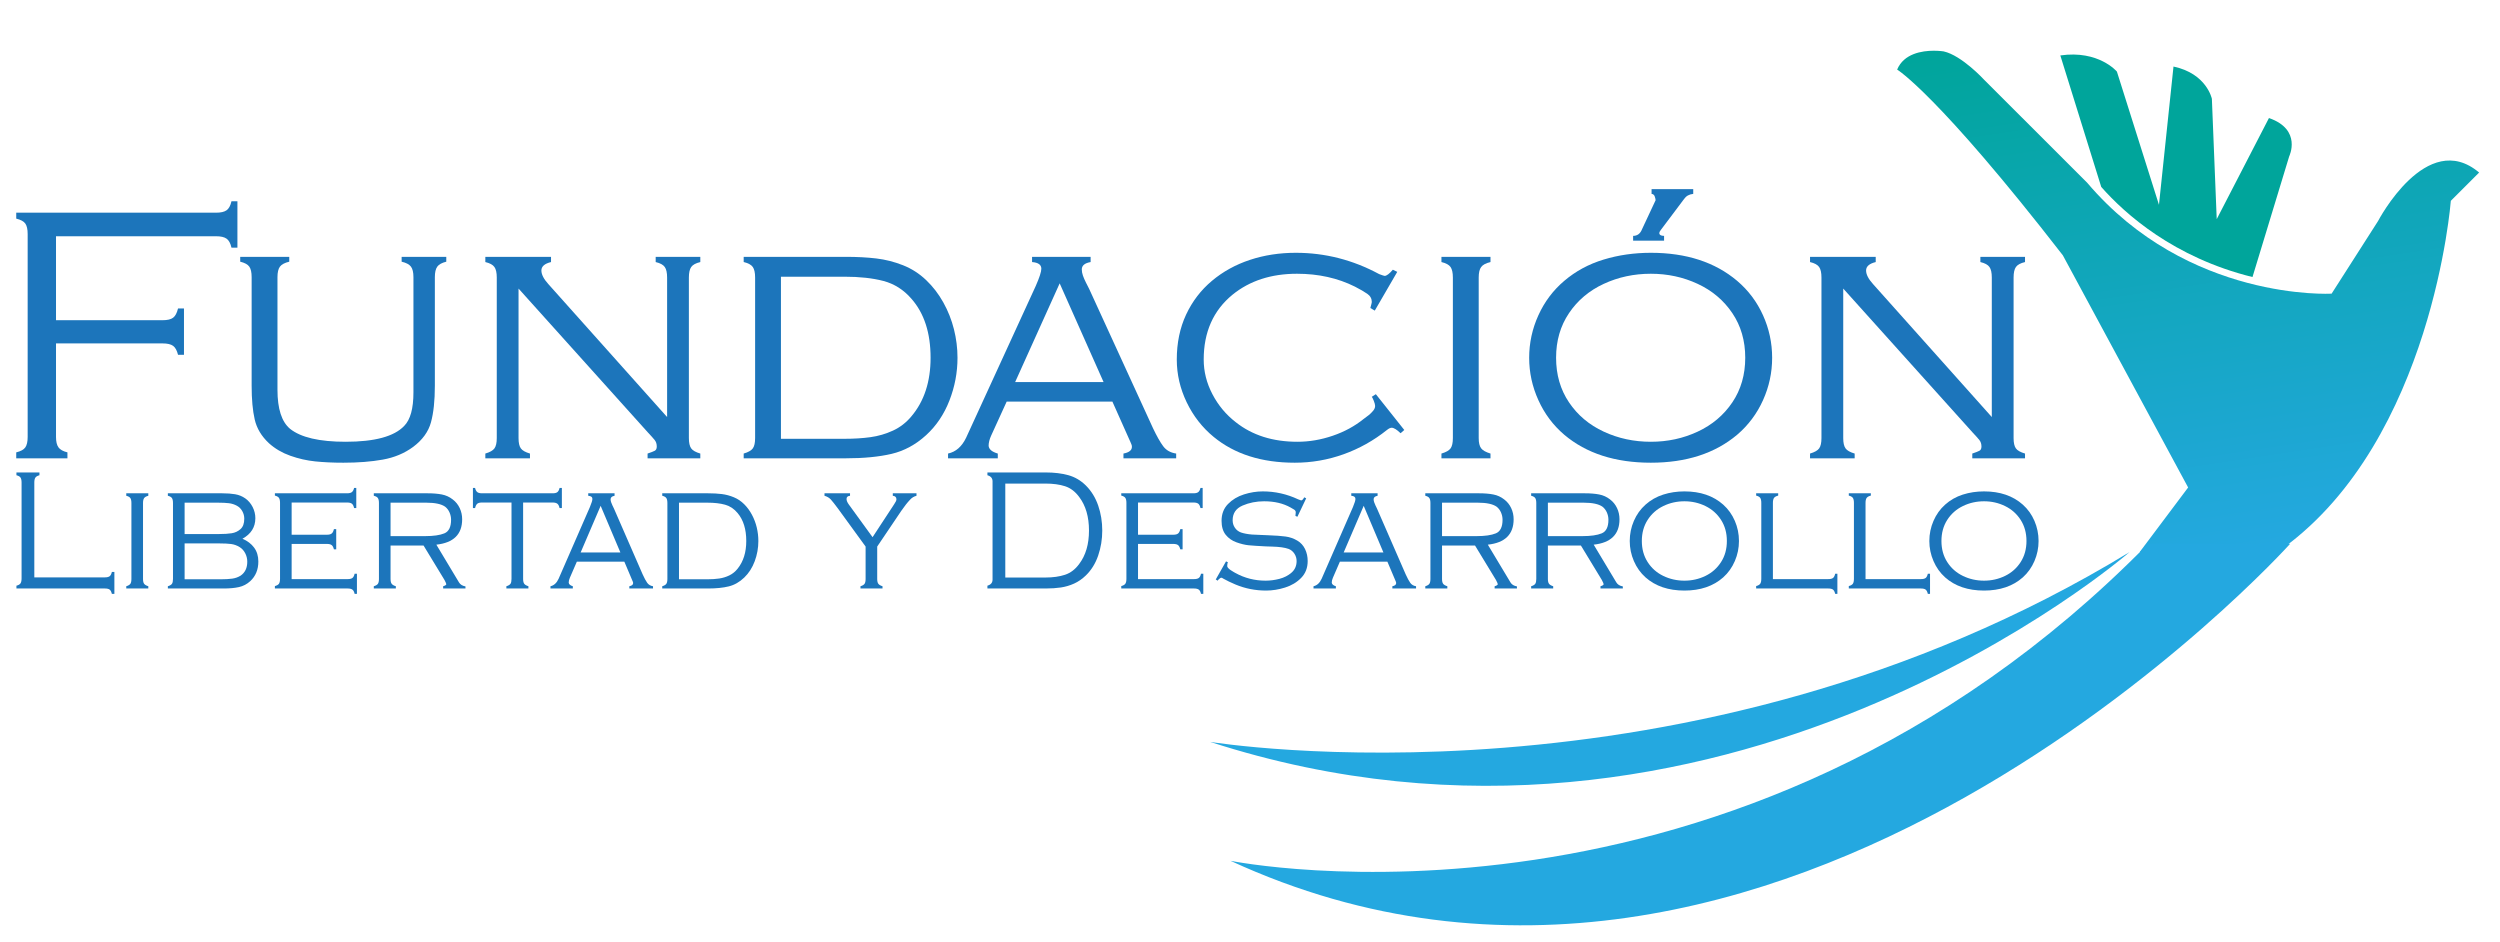 <?xml version="1.0" standalone="no"?><!-- Generator: Adobe Fireworks CS6, Export SVG Extension by Aaron Beall (http://fireworks.abeall.com) . Version: 0.6.1  --><!DOCTYPE svg PUBLIC "-//W3C//DTD SVG 1.1//EN" "http://www.w3.org/Graphics/SVG/1.1/DTD/svg11.dtd"><svg id="Untitled-Page%201" viewBox="0 0 154 58" style="background-color:#ffffff00" version="1.1"	xmlns="http://www.w3.org/2000/svg" xmlns:xlink="http://www.w3.org/1999/xlink" xml:space="preserve"	x="0px" y="0px" width="154px" height="58px">	<defs>			<clipPath id="mask1">				<path d="M 119.114 3.125 C 118.404 3.126 117.277 3.295 116.864 4.286 C 116.864 4.286 119.353 5.778 127.071 15.727 L 134.789 30.029 L 131.802 34.009 L 140.64 33.761 C 149.851 27.045 150.971 12.37 150.971 12.37 L 152.714 10.629 C 149.478 7.893 146.49 13.613 146.49 13.613 L 143.627 18.09 C 143.627 18.09 134.789 18.587 128.565 11.251 L 122.216 4.907 C 122.216 4.907 120.847 3.415 119.727 3.166 C 119.727 3.166 119.482 3.126 119.133 3.125 L 119.114 3.125 Z" fill="none"/>			</clipPath>		<linearGradient id="gradient1" x1="43.5%" y1="9.047%" x2="56.221%" y2="86.624%">			<stop stop-color="#00a59b" stop-opacity="1" offset="1%"/>			<stop stop-color="#24a8e0" stop-opacity="1" offset="99%"/>		</linearGradient>	</defs>	<g id="Layer%201">		<g>				<path d="M 119.114 3.125 C 118.404 3.126 117.277 3.295 116.864 4.286 C 116.864 4.286 119.353 5.778 127.071 15.727 L 134.789 30.029 L 131.802 34.009 L 140.64 33.761 C 149.851 27.045 150.971 12.37 150.971 12.37 L 152.714 10.629 C 149.478 7.893 146.49 13.613 146.49 13.613 L 143.627 18.09 C 143.627 18.09 134.789 18.587 128.565 11.251 L 122.216 4.907 C 122.216 4.907 120.847 3.415 119.727 3.166 C 119.727 3.166 119.482 3.126 119.133 3.125 L 119.114 3.125 Z" fill="none"/>			<g clip-path="url(#mask1)">				<g>					<path d="M 151.633 -3 L 158 33.078 L 117.945 40.134 L 111.577 4.056 L 151.633 -3 Z" fill="url(#gradient1)"/>				</g>			</g>			<g>				<path d="M 141.07 33.5 C 141.07 33.5 109.531 68.571 75.797 53.025 C 75.797 53.025 106.93 59.363 132.324 33.496 L 132.324 33.496 " fill="#24a8e0"/>				<path d="M 131.179 34.009 C 131.179 34.009 106.034 55.898 74.54 45.699 C 74.54 45.699 104.042 50.55 131.179 34.009 L 131.179 34.009 Z" fill="#24a8e0"/>				<path d="M 3.45 14.553 L 3.45 19.725 L 10.013 19.725 C 10.309 19.725 10.525 19.675 10.662 19.573 C 10.799 19.471 10.9 19.28 10.967 19 L 11.333 19 L 11.333 21.857 L 10.967 21.857 C 10.9 21.588 10.799 21.403 10.662 21.304 C 10.525 21.204 10.309 21.154 10.013 21.154 L 3.45 21.154 L 3.45 26.914 C 3.45 27.202 3.5 27.416 3.6 27.556 C 3.7 27.697 3.884 27.8 4.154 27.866 L 4.154 28.232 L 1 28.232 L 1 27.866 C 1.277 27.8 1.464 27.697 1.56 27.559 C 1.656 27.421 1.704 27.205 1.704 26.914 L 1.704 14.42 C 1.704 14.124 1.656 13.909 1.56 13.772 C 1.464 13.636 1.277 13.534 1 13.467 L 1 13.102 L 13.306 13.102 C 13.598 13.102 13.814 13.053 13.954 12.955 C 14.095 12.857 14.197 12.672 14.259 12.398 L 14.625 12.398 L 14.625 15.256 L 14.259 15.256 C 14.197 14.983 14.095 14.798 13.954 14.7 C 13.814 14.601 13.598 14.553 13.306 14.553 L 3.45 14.553 Z" fill="#1c75bb"/>				<path d="M 14.797 16.12 L 14.797 15.821 L 17.818 15.821 L 17.818 16.12 C 17.537 16.187 17.346 16.288 17.244 16.425 C 17.143 16.561 17.092 16.777 17.092 17.073 L 17.092 23.469 L 17.092 24.012 C 17.092 25.182 17.35 25.983 17.867 26.415 C 18.532 26.947 19.673 27.213 21.291 27.213 C 23.078 27.213 24.28 26.888 24.897 26.238 C 25.277 25.858 25.468 25.169 25.468 24.172 L 25.468 23.469 L 25.468 17.073 C 25.468 16.777 25.417 16.561 25.315 16.425 C 25.214 16.288 25.022 16.187 24.741 16.12 L 24.741 15.821 L 27.491 15.821 L 27.491 16.12 C 27.221 16.187 27.036 16.288 26.937 16.425 C 26.837 16.561 26.787 16.777 26.787 17.073 L 26.787 23.763 C 26.787 24.682 26.707 25.433 26.548 26.014 C 26.389 26.595 26.023 27.1 25.45 27.529 C 24.914 27.924 24.29 28.185 23.579 28.312 C 22.867 28.44 22.058 28.503 21.152 28.503 C 20.52 28.503 19.943 28.476 19.422 28.423 C 18.901 28.37 18.387 28.253 17.883 28.074 C 17.378 27.895 16.939 27.637 16.566 27.302 C 16.107 26.873 15.815 26.386 15.69 25.839 C 15.564 25.293 15.501 24.601 15.501 23.763 L 15.501 17.073 C 15.501 16.777 15.453 16.561 15.357 16.425 C 15.261 16.288 15.074 16.187 14.797 16.12 L 14.797 16.12 Z" fill="#1c75bb"/>				<path d="M 31.942 17.776 L 31.942 26.986 C 31.942 27.277 31.989 27.489 32.083 27.62 C 32.178 27.751 32.365 27.857 32.646 27.939 L 32.646 28.232 L 29.897 28.232 L 29.897 27.939 C 30.177 27.857 30.365 27.751 30.459 27.62 C 30.553 27.489 30.601 27.277 30.601 26.986 L 30.601 17.095 C 30.601 16.8 30.553 16.583 30.456 16.447 C 30.36 16.31 30.174 16.208 29.897 16.143 L 29.897 15.821 L 33.943 15.821 L 33.943 16.143 C 33.548 16.239 33.35 16.412 33.35 16.662 C 33.35 16.907 33.494 17.188 33.782 17.505 L 41.094 25.69 L 41.094 17.095 C 41.094 16.8 41.046 16.583 40.95 16.447 C 40.854 16.31 40.667 16.208 40.39 16.143 L 40.39 15.821 L 43.139 15.821 L 43.139 16.143 C 42.862 16.208 42.675 16.31 42.579 16.447 C 42.483 16.583 42.435 16.8 42.435 17.095 L 42.435 26.986 C 42.435 27.277 42.482 27.489 42.577 27.62 C 42.671 27.751 42.858 27.857 43.139 27.939 L 43.139 28.232 L 39.891 28.232 L 39.891 27.939 C 40.102 27.868 40.248 27.811 40.332 27.767 C 40.415 27.722 40.457 27.636 40.457 27.506 C 40.457 27.347 40.414 27.215 40.329 27.107 C 40.244 27.001 40.105 26.845 39.913 26.642 L 31.942 17.776 Z" fill="#1c75bb"/>				<path d="M 45.811 28.232 L 45.811 27.939 C 46.092 27.857 46.279 27.751 46.374 27.62 C 46.468 27.489 46.515 27.277 46.515 26.986 L 46.515 17.093 C 46.515 16.798 46.467 16.582 46.371 16.445 C 46.275 16.309 46.088 16.207 45.811 16.141 L 45.811 15.821 L 52.1 15.821 C 52.795 15.821 53.421 15.854 53.98 15.921 C 54.538 15.987 55.084 16.126 55.618 16.336 C 56.153 16.547 56.63 16.853 57.052 17.256 C 57.466 17.651 57.818 18.108 58.108 18.629 C 58.399 19.15 58.617 19.701 58.763 20.282 C 58.909 20.863 58.982 21.45 58.982 22.041 C 58.982 22.945 58.816 23.821 58.485 24.671 C 58.155 25.52 57.677 26.231 57.052 26.803 C 56.409 27.39 55.699 27.775 54.922 27.958 C 54.146 28.14 53.205 28.232 52.1 28.232 L 45.811 28.232 ZM 48.106 27.03 L 52.014 27.03 C 52.602 27.03 53.136 26.997 53.619 26.93 C 54.101 26.864 54.563 26.729 55.005 26.526 C 55.446 26.323 55.826 26.029 56.144 25.645 C 56.931 24.714 57.324 23.511 57.324 22.037 C 57.324 20.509 56.931 19.297 56.144 18.403 C 55.663 17.849 55.09 17.484 54.422 17.308 C 53.755 17.133 52.953 17.045 52.014 17.045 L 48.106 17.045 L 48.106 27.03 Z" fill="#1c75bb"/>				<path d="M 68.523 24.738 L 62.012 24.738 L 61.059 26.825 C 60.952 27.058 60.899 27.27 60.899 27.462 C 60.917 27.677 61.106 27.835 61.464 27.939 L 61.464 28.232 L 58.4 28.232 L 58.4 27.939 C 58.88 27.835 59.251 27.51 59.513 26.964 L 63.802 17.616 C 64.031 17.095 64.146 16.74 64.146 16.552 C 64.146 16.308 63.955 16.172 63.575 16.143 L 63.575 15.821 L 67.182 15.821 L 67.182 16.143 C 66.82 16.205 66.639 16.356 66.639 16.596 C 66.639 16.718 66.662 16.845 66.708 16.976 C 66.754 17.107 66.814 17.247 66.888 17.394 C 66.962 17.542 67.031 17.676 67.093 17.798 L 71.022 26.371 C 71.258 26.869 71.469 27.242 71.654 27.489 C 71.838 27.737 72.105 27.887 72.452 27.939 L 72.452 28.232 L 69.205 28.232 L 69.205 27.939 C 69.552 27.872 69.725 27.735 69.725 27.529 C 69.725 27.48 69.72 27.441 69.709 27.41 C 69.698 27.378 69.686 27.347 69.673 27.318 C 69.66 27.289 69.648 27.261 69.637 27.235 L 68.523 24.738 ZM 67.98 23.535 L 65.276 17.455 L 62.533 23.535 L 67.98 23.535 Z" fill="#1c75bb"/>				<path d="M 86.071 16.747 L 84.686 19.134 L 84.414 18.973 C 84.473 18.759 84.503 18.637 84.503 18.607 C 84.503 18.397 84.411 18.228 84.228 18.101 C 84.045 17.973 83.789 17.824 83.46 17.655 C 82.4 17.126 81.212 16.863 79.896 16.863 C 78.307 16.863 76.982 17.293 75.922 18.154 C 74.739 19.125 74.148 20.456 74.148 22.148 C 74.148 22.887 74.327 23.599 74.686 24.284 C 75.044 24.97 75.524 25.545 76.127 26.01 C 77.139 26.812 78.403 27.213 79.918 27.213 C 80.646 27.213 81.371 27.09 82.091 26.844 C 82.812 26.599 83.45 26.252 84.004 25.805 C 84.118 25.725 84.223 25.646 84.317 25.57 C 84.411 25.494 84.5 25.407 84.583 25.307 C 84.666 25.207 84.708 25.107 84.708 25.007 C 84.708 24.934 84.68 24.828 84.625 24.689 C 84.569 24.55 84.528 24.469 84.503 24.442 L 84.752 24.282 L 86.504 26.487 L 86.276 26.687 C 86.044 26.462 85.861 26.349 85.728 26.349 C 85.646 26.349 85.549 26.395 85.434 26.488 C 84.621 27.137 83.73 27.636 82.762 27.983 C 81.794 28.33 80.792 28.503 79.758 28.503 C 77.718 28.503 76.053 27.974 74.763 26.914 C 74.061 26.337 73.507 25.627 73.1 24.782 C 72.694 23.936 72.49 23.06 72.49 22.151 C 72.49 21.121 72.682 20.197 73.064 19.379 C 73.447 18.561 73.977 17.868 74.655 17.3 C 75.333 16.731 76.113 16.301 76.994 16.009 C 77.876 15.717 78.819 15.572 79.824 15.572 C 81.627 15.572 83.338 16.01 84.957 16.885 C 85.153 16.959 85.266 16.995 85.295 16.995 C 85.413 16.995 85.581 16.868 85.8 16.614 L 86.071 16.747 Z" fill="#1c75bb"/>				<path d="M 91.814 27.939 L 91.814 28.232 L 88.793 28.232 L 88.793 27.939 C 89.074 27.857 89.261 27.751 89.356 27.62 C 89.45 27.489 89.497 27.277 89.497 26.986 L 89.497 17.095 C 89.497 16.8 89.449 16.583 89.353 16.447 C 89.257 16.31 89.07 16.208 88.793 16.143 L 88.793 15.821 L 91.814 15.821 L 91.814 16.143 C 91.533 16.208 91.342 16.31 91.24 16.447 C 91.139 16.583 91.088 16.8 91.088 17.095 L 91.088 26.986 C 91.088 27.274 91.138 27.483 91.238 27.615 C 91.338 27.746 91.529 27.853 91.814 27.939 L 91.814 27.939 Z" fill="#1c75bb"/>				<path d="M 109.164 22.041 C 109.164 22.949 108.977 23.819 108.602 24.652 C 108.227 25.484 107.695 26.194 107.008 26.781 C 105.644 27.929 103.872 28.503 101.692 28.503 C 99.497 28.503 97.719 27.929 96.359 26.781 C 95.675 26.198 95.144 25.489 94.766 24.654 C 94.387 23.82 94.197 22.949 94.197 22.041 C 94.197 21.125 94.387 20.251 94.766 19.418 C 95.144 18.586 95.675 17.88 96.359 17.3 C 97.058 16.705 97.865 16.268 98.782 15.99 C 99.698 15.711 100.669 15.572 101.692 15.572 C 103.872 15.572 105.644 16.148 107.008 17.3 C 107.695 17.883 108.227 18.59 108.602 19.421 C 108.977 20.251 109.164 21.125 109.164 22.041 L 109.164 22.041 ZM 107.507 22.037 C 107.507 20.992 107.242 20.076 106.712 19.289 C 106.181 18.502 105.47 17.901 104.577 17.486 C 103.685 17.07 102.723 16.863 101.692 16.863 C 100.653 16.863 99.686 17.07 98.79 17.486 C 97.894 17.901 97.181 18.502 96.651 19.289 C 96.12 20.076 95.855 20.992 95.855 22.037 C 95.855 23.083 96.12 23.999 96.651 24.786 C 97.181 25.573 97.894 26.174 98.79 26.589 C 99.686 27.006 100.653 27.213 101.692 27.213 C 102.723 27.213 103.685 27.006 104.577 26.589 C 105.47 26.174 106.181 25.573 106.712 24.786 C 107.242 23.999 107.507 23.083 107.507 22.037 L 107.507 22.037 ZM 101.737 11.651 L 104.303 11.651 L 104.303 11.944 C 104.055 11.967 103.867 12.072 103.737 12.26 L 102.307 14.165 C 102.245 14.246 102.213 14.307 102.213 14.348 C 102.213 14.47 102.311 14.53 102.507 14.53 L 102.507 14.825 L 100.6 14.825 L 100.6 14.53 C 100.859 14.53 101.042 14.394 101.149 14.121 L 101.986 12.332 C 101.982 12.269 101.964 12.191 101.93 12.097 C 101.897 12.002 101.832 11.952 101.737 11.944 L 101.737 11.651 Z" fill="#1c75bb"/>				<path d="M 113.543 17.776 L 113.543 26.986 C 113.543 27.277 113.591 27.489 113.685 27.62 C 113.779 27.751 113.966 27.857 114.247 27.939 L 114.247 28.232 L 111.498 28.232 L 111.498 27.939 C 111.779 27.857 111.966 27.751 112.061 27.62 C 112.155 27.489 112.202 27.277 112.202 26.986 L 112.202 17.095 C 112.202 16.8 112.154 16.583 112.058 16.447 C 111.962 16.31 111.775 16.208 111.498 16.143 L 111.498 15.821 L 115.544 15.821 L 115.544 16.143 C 115.149 16.239 114.951 16.412 114.951 16.662 C 114.951 16.907 115.096 17.188 115.384 17.505 L 122.695 25.69 L 122.695 17.095 C 122.695 16.8 122.647 16.583 122.551 16.447 C 122.455 16.31 122.269 16.208 121.991 16.143 L 121.991 15.821 L 124.741 15.821 L 124.741 16.143 C 124.463 16.208 124.277 16.31 124.181 16.447 C 124.085 16.583 124.037 16.8 124.037 17.095 L 124.037 26.986 C 124.037 27.277 124.084 27.489 124.178 27.62 C 124.272 27.751 124.46 27.857 124.741 27.939 L 124.741 28.232 L 121.493 28.232 L 121.493 27.939 C 121.703 27.868 121.85 27.811 121.933 27.767 C 122.016 27.722 122.058 27.636 122.058 27.506 C 122.058 27.347 122.015 27.215 121.93 27.107 C 121.845 27.001 121.707 26.845 121.514 26.642 L 113.543 17.776 Z" fill="#1c75bb"/>				<path d="M 2.114 35.566 L 6.462 35.566 C 6.592 35.566 6.688 35.543 6.751 35.498 C 6.814 35.452 6.861 35.364 6.891 35.233 L 7.046 35.233 L 7.046 36.584 L 6.891 36.584 C 6.861 36.452 6.815 36.365 6.754 36.319 C 6.692 36.274 6.595 36.251 6.462 36.251 L 1.012 36.251 L 1.012 36.079 C 1.137 36.047 1.221 35.999 1.264 35.933 C 1.307 35.868 1.329 35.767 1.329 35.629 L 1.329 29.725 C 1.329 29.586 1.307 29.483 1.264 29.419 C 1.221 29.355 1.137 29.307 1.012 29.275 L 1.012 29.103 L 2.43 29.103 L 2.43 29.275 C 2.309 29.307 2.226 29.355 2.181 29.419 C 2.136 29.483 2.114 29.586 2.114 29.725 L 2.114 35.566 Z" fill="#1c75bb"/>				<path d="M 9.136 36.113 L 9.136 36.251 L 7.778 36.251 L 7.778 36.113 C 7.904 36.074 7.989 36.024 8.031 35.962 C 8.073 35.9 8.095 35.8 8.095 35.662 L 8.095 30.99 C 8.095 30.85 8.073 30.748 8.03 30.683 C 7.987 30.619 7.903 30.57 7.778 30.54 L 7.778 30.387 L 9.136 30.387 L 9.136 30.54 C 9.01 30.57 8.924 30.619 8.878 30.683 C 8.832 30.748 8.81 30.85 8.81 30.99 L 8.81 35.662 C 8.81 35.799 8.832 35.898 8.877 35.959 C 8.922 36.021 9.008 36.073 9.136 36.113 L 9.136 36.113 Z" fill="#1c75bb"/>				<path d="M 10.34 36.251 L 10.34 36.113 C 10.466 36.074 10.55 36.024 10.593 35.962 C 10.635 35.9 10.656 35.8 10.656 35.662 L 10.656 30.989 C 10.656 30.849 10.635 30.747 10.592 30.682 C 10.548 30.617 10.464 30.57 10.34 30.538 L 10.34 30.387 L 13.688 30.387 C 13.996 30.387 14.262 30.407 14.488 30.446 C 14.714 30.485 14.921 30.57 15.107 30.699 C 15.298 30.833 15.449 31.011 15.562 31.231 C 15.674 31.452 15.73 31.682 15.73 31.921 C 15.73 32.472 15.465 32.894 14.935 33.187 C 15.241 33.316 15.48 33.499 15.654 33.734 C 15.828 33.97 15.914 34.255 15.914 34.59 C 15.914 35.09 15.747 35.494 15.413 35.801 C 15.21 35.986 14.978 36.107 14.715 36.165 C 14.453 36.223 14.145 36.251 13.79 36.251 L 10.34 36.251 ZM 11.372 32.897 L 13.495 32.897 C 13.805 32.897 14.064 32.881 14.272 32.848 C 14.48 32.815 14.661 32.731 14.816 32.593 C 14.97 32.455 15.047 32.242 15.047 31.953 C 15.047 31.788 15.007 31.632 14.925 31.487 C 14.844 31.342 14.735 31.232 14.598 31.157 C 14.441 31.071 14.274 31.018 14.098 30.997 C 13.922 30.976 13.701 30.965 13.435 30.965 L 11.372 30.965 L 11.372 32.897 ZM 11.372 35.684 L 13.597 35.684 C 13.878 35.684 14.113 35.67 14.303 35.644 C 14.494 35.618 14.667 35.556 14.823 35.459 C 15.095 35.273 15.232 34.987 15.232 34.6 C 15.232 34.417 15.19 34.244 15.106 34.081 C 15.022 33.918 14.907 33.79 14.761 33.7 C 14.596 33.599 14.422 33.536 14.237 33.511 C 14.053 33.487 13.819 33.475 13.537 33.475 L 11.372 33.475 L 11.372 35.684 Z" fill="#1c75bb"/>				<path d="M 17.965 33.506 L 17.965 35.673 L 21.417 35.673 C 21.548 35.673 21.645 35.65 21.708 35.604 C 21.771 35.557 21.817 35.469 21.845 35.34 L 21.987 35.34 L 21.987 36.584 L 21.845 36.584 C 21.817 36.454 21.771 36.366 21.708 36.321 C 21.645 36.275 21.547 36.251 21.416 36.251 L 16.933 36.251 L 16.933 36.102 C 17.058 36.069 17.142 36.02 17.185 35.956 C 17.228 35.891 17.25 35.79 17.25 35.652 L 17.25 30.978 C 17.25 30.838 17.228 30.737 17.185 30.672 C 17.142 30.607 17.058 30.56 16.933 30.528 L 16.933 30.387 L 21.384 30.387 C 21.515 30.387 21.612 30.363 21.674 30.315 C 21.737 30.267 21.783 30.181 21.813 30.058 L 21.947 30.058 L 21.947 31.298 L 21.813 31.298 C 21.784 31.167 21.739 31.077 21.677 31.028 C 21.615 30.98 21.517 30.955 21.384 30.955 L 17.965 30.955 L 17.965 32.939 L 20.141 32.939 C 20.272 32.939 20.369 32.915 20.431 32.865 C 20.493 32.816 20.54 32.727 20.569 32.595 L 20.711 32.595 L 20.711 33.839 L 20.569 33.839 C 20.54 33.714 20.493 33.627 20.431 33.578 C 20.369 33.53 20.272 33.506 20.141 33.506 L 17.965 33.506 Z" fill="#1c75bb"/>				<path d="M 24.058 33.603 L 24.058 35.662 C 24.058 35.799 24.081 35.898 24.126 35.959 C 24.17 36.021 24.257 36.073 24.384 36.113 L 24.384 36.251 L 23.026 36.251 L 23.026 36.113 C 23.153 36.074 23.237 36.024 23.279 35.962 C 23.322 35.9 23.343 35.8 23.343 35.662 L 23.343 30.989 C 23.343 30.849 23.321 30.747 23.278 30.682 C 23.235 30.617 23.151 30.57 23.026 30.538 L 23.026 30.387 L 26.345 30.387 C 26.676 30.387 26.966 30.411 27.215 30.459 C 27.464 30.507 27.688 30.609 27.886 30.764 C 28.072 30.904 28.215 31.081 28.317 31.296 C 28.418 31.51 28.469 31.74 28.469 31.986 C 28.469 32.915 27.939 33.436 26.879 33.551 L 28.275 35.877 C 28.353 36.008 28.486 36.09 28.673 36.123 L 28.673 36.251 L 27.298 36.251 L 27.298 36.113 C 27.427 36.074 27.492 36.031 27.492 35.984 C 27.492 35.955 27.454 35.869 27.38 35.725 L 26.09 33.603 L 24.058 33.603 ZM 24.058 33.025 L 26.193 33.025 C 26.703 33.025 27.096 32.968 27.372 32.855 C 27.648 32.741 27.786 32.462 27.786 32.017 C 27.786 31.861 27.754 31.711 27.69 31.565 C 27.626 31.421 27.536 31.303 27.419 31.212 C 27.185 31.048 26.8 30.965 26.265 30.965 L 24.058 30.965 L 24.058 33.025 Z" fill="#1c75bb"/>				<path d="M 32.224 30.955 L 32.224 35.662 C 32.224 35.799 32.247 35.897 32.292 35.959 C 32.336 36.021 32.423 36.072 32.55 36.112 L 32.55 36.251 L 31.193 36.251 L 31.193 36.112 C 31.319 36.074 31.403 36.024 31.445 35.962 C 31.488 35.9 31.509 35.8 31.509 35.662 L 31.509 30.955 L 29.692 30.955 C 29.561 30.955 29.465 30.979 29.403 31.027 C 29.342 31.076 29.295 31.166 29.264 31.298 L 29.132 31.298 L 29.132 30.058 L 29.264 30.058 C 29.295 30.183 29.342 30.27 29.405 30.317 C 29.467 30.364 29.563 30.387 29.692 30.387 L 34.051 30.387 C 34.179 30.387 34.273 30.363 34.335 30.315 C 34.396 30.267 34.441 30.181 34.47 30.058 L 34.611 30.058 L 34.611 31.298 L 34.47 31.298 C 34.441 31.167 34.396 31.077 34.332 31.028 C 34.269 30.98 34.172 30.955 34.041 30.955 L 32.224 30.955 Z" fill="#1c75bb"/>				<path d="M 38.46 34.6 L 35.533 34.6 L 35.105 35.587 C 35.056 35.696 35.032 35.797 35.032 35.888 C 35.041 35.989 35.125 36.064 35.286 36.113 L 35.286 36.251 L 33.909 36.251 L 33.909 36.113 C 34.125 36.064 34.292 35.91 34.41 35.652 L 36.337 31.236 C 36.44 30.989 36.492 30.822 36.492 30.733 C 36.492 30.617 36.406 30.553 36.235 30.54 L 36.235 30.387 L 37.857 30.387 L 37.857 30.54 C 37.694 30.569 37.613 30.64 37.613 30.754 C 37.613 30.811 37.623 30.871 37.644 30.933 C 37.665 30.995 37.692 31.061 37.725 31.131 C 37.758 31.2 37.789 31.264 37.817 31.322 L 39.583 35.372 C 39.69 35.607 39.784 35.784 39.867 35.901 C 39.95 36.017 40.07 36.089 40.226 36.113 L 40.226 36.251 L 38.766 36.251 L 38.766 36.113 C 38.922 36.081 39.001 36.017 39.001 35.919 C 39.001 35.896 38.998 35.878 38.993 35.863 C 38.988 35.848 38.983 35.834 38.977 35.819 C 38.971 35.806 38.966 35.793 38.96 35.78 L 38.46 34.6 ZM 38.216 34.033 L 37 31.159 L 35.767 34.033 L 38.216 34.033 Z" fill="#1c75bb"/>				<path d="M 40.794 36.251 L 40.794 36.113 C 40.92 36.074 41.005 36.024 41.047 35.962 C 41.089 35.9 41.111 35.8 41.111 35.662 L 41.111 30.989 C 41.111 30.849 41.089 30.747 41.046 30.682 C 41.003 30.617 40.919 30.57 40.794 30.538 L 40.794 30.387 L 43.621 30.387 C 43.934 30.387 44.215 30.403 44.466 30.434 C 44.717 30.466 44.963 30.531 45.203 30.631 C 45.443 30.73 45.658 30.875 45.847 31.065 C 46.034 31.252 46.192 31.468 46.322 31.714 C 46.453 31.96 46.551 32.22 46.617 32.495 C 46.682 32.77 46.715 33.047 46.715 33.326 C 46.715 33.753 46.641 34.167 46.492 34.569 C 46.343 34.97 46.128 35.306 45.847 35.576 C 45.558 35.854 45.239 36.036 44.89 36.122 C 44.541 36.208 44.118 36.251 43.621 36.251 L 40.794 36.251 ZM 41.826 35.684 L 43.583 35.684 C 43.847 35.684 44.087 35.668 44.304 35.636 C 44.521 35.605 44.728 35.541 44.927 35.445 C 45.125 35.349 45.296 35.21 45.439 35.029 C 45.793 34.589 45.97 34.021 45.97 33.325 C 45.97 32.602 45.793 32.03 45.439 31.607 C 45.223 31.345 44.965 31.173 44.665 31.09 C 44.365 31.007 44.005 30.965 43.583 30.965 L 41.826 30.965 L 41.826 35.684 Z" fill="#1c75bb"/>				<path d="M 54.036 33.668 L 54.036 35.662 C 54.036 35.799 54.059 35.898 54.104 35.959 C 54.148 36.021 54.235 36.073 54.363 36.113 L 54.363 36.251 L 53.005 36.251 L 53.005 36.113 C 53.131 36.074 53.215 36.024 53.257 35.962 C 53.3 35.9 53.321 35.8 53.321 35.662 L 53.321 33.668 L 51.607 31.311 C 51.424 31.064 51.282 30.884 51.182 30.773 C 51.081 30.663 50.95 30.584 50.789 30.54 L 50.789 30.387 L 52.362 30.387 L 52.362 30.54 C 52.219 30.553 52.147 30.617 52.147 30.733 C 52.147 30.832 52.192 30.943 52.279 31.065 L 53.75 33.091 L 55.078 31.065 C 55.173 30.929 55.22 30.828 55.22 30.764 C 55.22 30.628 55.145 30.553 54.996 30.54 L 54.996 30.387 L 56.456 30.387 L 56.456 30.54 C 56.295 30.582 56.162 30.665 56.057 30.785 C 55.891 30.96 55.711 31.188 55.517 31.471 L 54.036 33.668 Z" fill="#1c75bb"/>				<path d="M 60.825 36.251 L 60.825 36.078 C 61.036 36.019 61.141 35.895 61.141 35.704 L 61.141 29.649 C 61.141 29.459 61.036 29.334 60.825 29.275 L 60.825 29.103 L 64.418 29.103 C 64.939 29.103 65.403 29.159 65.808 29.271 C 66.214 29.384 66.573 29.595 66.888 29.905 C 67.23 30.248 67.484 30.661 67.65 31.146 C 67.816 31.631 67.899 32.143 67.899 32.682 C 67.899 33.216 67.816 33.728 67.649 34.218 C 67.482 34.708 67.228 35.118 66.888 35.448 C 66.665 35.664 66.423 35.831 66.163 35.949 C 65.903 36.067 65.632 36.146 65.351 36.189 C 65.07 36.23 64.758 36.251 64.418 36.251 L 60.825 36.251 ZM 61.926 35.576 L 64.388 35.576 C 64.861 35.576 65.269 35.518 65.61 35.404 C 65.952 35.289 66.241 35.067 66.479 34.739 C 66.881 34.209 67.082 33.523 67.082 32.682 C 67.082 31.835 66.881 31.145 66.479 30.615 C 66.236 30.283 65.946 30.063 65.61 29.953 C 65.274 29.843 64.866 29.788 64.388 29.788 L 61.926 29.788 L 61.926 35.576 Z" fill="#1c75bb"/>				<path d="M 70.102 33.506 L 70.102 35.673 L 73.553 35.673 C 73.685 35.673 73.782 35.65 73.845 35.604 C 73.908 35.557 73.954 35.469 73.982 35.34 L 74.124 35.34 L 74.124 36.584 L 73.982 36.584 C 73.954 36.454 73.908 36.366 73.845 36.321 C 73.782 36.275 73.684 36.251 73.553 36.251 L 69.07 36.251 L 69.07 36.102 C 69.195 36.069 69.279 36.02 69.322 35.956 C 69.365 35.891 69.387 35.79 69.387 35.652 L 69.387 30.978 C 69.387 30.838 69.365 30.737 69.322 30.672 C 69.279 30.607 69.195 30.56 69.07 30.528 L 69.07 30.387 L 73.521 30.387 C 73.652 30.387 73.749 30.363 73.811 30.315 C 73.873 30.267 73.92 30.181 73.95 30.058 L 74.084 30.058 L 74.084 31.298 L 73.95 31.298 C 73.921 31.167 73.876 31.077 73.814 31.028 C 73.752 30.98 73.654 30.955 73.521 30.955 L 70.102 30.955 L 70.102 32.939 L 72.278 32.939 C 72.409 32.939 72.506 32.915 72.568 32.865 C 72.63 32.816 72.676 32.727 72.706 32.595 L 72.848 32.595 L 72.848 33.839 L 72.706 33.839 C 72.676 33.714 72.63 33.627 72.568 33.578 C 72.506 33.53 72.409 33.506 72.278 33.506 L 70.102 33.506 Z" fill="#1c75bb"/>				<path d="M 80.461 30.697 L 79.92 31.832 L 79.799 31.781 C 79.811 31.679 79.818 31.604 79.818 31.555 C 79.818 31.492 79.787 31.439 79.724 31.394 C 79.66 31.35 79.587 31.307 79.502 31.264 C 79.05 31.008 78.506 30.879 77.87 30.879 C 77.393 30.879 76.95 30.967 76.543 31.142 C 76.135 31.318 75.931 31.62 75.931 32.048 C 75.931 32.217 75.976 32.37 76.067 32.505 C 76.157 32.641 76.282 32.739 76.442 32.8 C 76.621 32.861 76.849 32.904 77.124 32.928 C 77.287 32.933 77.465 32.942 77.659 32.952 C 77.852 32.962 78.008 32.969 78.126 32.972 C 78.575 32.988 78.93 33.014 79.193 33.05 C 79.455 33.086 79.697 33.171 79.92 33.305 C 80.13 33.43 80.287 33.604 80.394 33.828 C 80.5 34.05 80.553 34.293 80.553 34.559 C 80.553 34.977 80.421 35.322 80.154 35.596 C 79.889 35.869 79.558 36.067 79.162 36.192 C 78.766 36.317 78.376 36.379 77.993 36.379 C 77.33 36.379 76.701 36.255 76.104 36.005 C 75.816 35.883 75.564 35.762 75.35 35.641 C 75.303 35.605 75.266 35.587 75.238 35.587 C 75.191 35.587 75.13 35.626 75.056 35.704 L 75.004 35.769 L 74.891 35.694 L 75.524 34.579 L 75.645 34.645 C 75.612 34.679 75.596 34.755 75.596 34.869 C 75.596 34.906 75.616 34.947 75.656 34.991 C 75.697 35.036 75.748 35.079 75.809 35.12 C 75.871 35.163 75.93 35.2 75.987 35.231 C 76.044 35.262 76.083 35.284 76.103 35.297 C 76.674 35.612 77.294 35.769 77.962 35.769 C 78.238 35.769 78.522 35.732 78.814 35.657 C 79.106 35.58 79.356 35.452 79.562 35.271 C 79.767 35.091 79.871 34.853 79.871 34.559 C 79.871 34.396 79.826 34.247 79.737 34.109 C 79.648 33.973 79.532 33.876 79.39 33.818 C 79.248 33.769 79.101 33.734 78.948 33.714 C 78.796 33.692 78.599 33.677 78.359 33.67 C 78.119 33.662 77.993 33.658 77.982 33.658 C 77.495 33.634 77.139 33.61 76.915 33.588 C 76.69 33.565 76.441 33.505 76.169 33.408 C 75.897 33.312 75.675 33.156 75.504 32.944 C 75.333 32.731 75.248 32.444 75.248 32.083 C 75.248 31.664 75.38 31.319 75.644 31.048 C 75.908 30.777 76.236 30.579 76.628 30.455 C 77.019 30.331 77.407 30.27 77.788 30.27 C 78.545 30.27 79.274 30.433 79.973 30.762 C 80.073 30.803 80.131 30.825 80.147 30.825 C 80.213 30.825 80.278 30.761 80.339 30.634 L 80.461 30.697 Z" fill="#1c75bb"/>				<path d="M 85.463 34.6 L 82.536 34.6 L 82.108 35.587 C 82.059 35.696 82.036 35.797 82.036 35.888 C 82.044 35.989 82.129 36.064 82.29 36.113 L 82.29 36.251 L 80.912 36.251 L 80.912 36.113 C 81.128 36.064 81.295 35.91 81.413 35.652 L 83.341 31.236 C 83.444 30.989 83.495 30.822 83.495 30.733 C 83.495 30.617 83.41 30.553 83.239 30.54 L 83.239 30.387 L 84.86 30.387 L 84.86 30.54 C 84.697 30.569 84.616 30.64 84.616 30.754 C 84.616 30.811 84.626 30.871 84.647 30.933 C 84.668 30.995 84.695 31.061 84.728 31.131 C 84.762 31.2 84.792 31.264 84.82 31.322 L 86.587 35.372 C 86.693 35.607 86.788 35.784 86.871 35.901 C 86.953 36.017 87.073 36.089 87.229 36.113 L 87.229 36.251 L 85.769 36.251 L 85.769 36.113 C 85.925 36.081 86.004 36.017 86.004 35.919 C 86.004 35.896 86.001 35.878 85.996 35.863 C 85.991 35.848 85.986 35.834 85.98 35.819 C 85.974 35.806 85.969 35.793 85.964 35.78 L 85.463 34.6 ZM 85.219 34.033 L 84.004 31.159 L 82.77 34.033 L 85.219 34.033 Z" fill="#1c75bb"/>				<path d="M 88.829 33.603 L 88.829 35.662 C 88.829 35.799 88.852 35.898 88.897 35.959 C 88.941 36.021 89.028 36.073 89.156 36.113 L 89.156 36.251 L 87.798 36.251 L 87.798 36.113 C 87.924 36.074 88.008 36.024 88.05 35.962 C 88.093 35.9 88.114 35.8 88.114 35.662 L 88.114 30.989 C 88.114 30.849 88.092 30.747 88.049 30.682 C 88.006 30.617 87.922 30.57 87.798 30.538 L 87.798 30.387 L 91.116 30.387 C 91.447 30.387 91.737 30.411 91.986 30.459 C 92.235 30.507 92.459 30.609 92.657 30.764 C 92.843 30.904 92.986 31.081 93.088 31.296 C 93.189 31.51 93.24 31.74 93.24 31.986 C 93.24 32.915 92.71 33.436 91.65 33.551 L 93.046 35.877 C 93.124 36.008 93.257 36.09 93.444 36.123 L 93.444 36.251 L 92.069 36.251 L 92.069 36.113 C 92.198 36.074 92.263 36.031 92.263 35.984 C 92.263 35.955 92.226 35.869 92.151 35.725 L 90.861 33.603 L 88.829 33.603 ZM 88.829 33.025 L 90.964 33.025 C 91.474 33.025 91.867 32.968 92.143 32.855 C 92.419 32.741 92.557 32.462 92.557 32.017 C 92.557 31.861 92.525 31.711 92.461 31.565 C 92.397 31.421 92.307 31.303 92.191 31.212 C 91.956 31.048 91.571 30.965 91.036 30.965 L 88.829 30.965 L 88.829 33.025 Z" fill="#1c75bb"/>				<path d="M 95.35 33.603 L 95.35 35.662 C 95.35 35.799 95.373 35.898 95.418 35.959 C 95.463 36.021 95.549 36.073 95.677 36.113 L 95.677 36.251 L 94.319 36.251 L 94.319 36.113 C 94.445 36.074 94.53 36.024 94.572 35.962 C 94.614 35.9 94.635 35.8 94.635 35.662 L 94.635 30.989 C 94.635 30.849 94.614 30.747 94.571 30.682 C 94.528 30.617 94.444 30.57 94.319 30.538 L 94.319 30.387 L 97.637 30.387 C 97.968 30.387 98.258 30.411 98.507 30.459 C 98.757 30.507 98.98 30.609 99.178 30.764 C 99.364 30.904 99.508 31.081 99.609 31.296 C 99.71 31.51 99.761 31.74 99.761 31.986 C 99.761 32.915 99.231 33.436 98.171 33.551 L 99.567 35.877 C 99.645 36.008 99.778 36.09 99.966 36.123 L 99.966 36.251 L 98.59 36.251 L 98.59 36.113 C 98.72 36.074 98.784 36.031 98.784 35.984 C 98.784 35.955 98.747 35.869 98.672 35.725 L 97.383 33.603 L 95.35 33.603 ZM 95.35 33.025 L 97.485 33.025 C 97.996 33.025 98.389 32.968 98.665 32.855 C 98.941 32.741 99.079 32.462 99.079 32.017 C 99.079 31.861 99.046 31.711 98.983 31.565 C 98.918 31.421 98.828 31.303 98.712 31.212 C 98.478 31.048 98.093 30.965 97.557 30.965 L 95.35 30.965 L 95.35 33.025 Z" fill="#1c75bb"/>				<path d="M 107.12 33.326 C 107.12 33.755 107.036 34.166 106.867 34.559 C 106.698 34.953 106.459 35.289 106.151 35.566 C 105.538 36.108 104.741 36.379 103.761 36.379 C 102.774 36.379 101.975 36.108 101.364 35.566 C 101.056 35.29 100.817 34.955 100.647 34.561 C 100.477 34.167 100.392 33.755 100.392 33.326 C 100.392 32.893 100.477 32.48 100.647 32.087 C 100.817 31.694 101.056 31.36 101.364 31.086 C 101.678 30.805 102.04 30.599 102.453 30.467 C 102.865 30.335 103.301 30.27 103.761 30.27 C 104.741 30.27 105.538 30.542 106.151 31.086 C 106.459 31.362 106.698 31.696 106.867 32.088 C 107.036 32.481 107.12 32.893 107.12 33.326 L 107.12 33.326 ZM 106.375 33.325 C 106.375 32.831 106.256 32.398 106.017 32.026 C 105.779 31.654 105.459 31.37 105.058 31.174 C 104.657 30.977 104.224 30.879 103.761 30.879 C 103.294 30.879 102.859 30.977 102.456 31.174 C 102.053 31.37 101.733 31.654 101.495 32.026 C 101.256 32.398 101.137 32.831 101.137 33.325 C 101.137 33.819 101.256 34.251 101.495 34.623 C 101.733 34.995 102.053 35.279 102.456 35.475 C 102.859 35.671 103.294 35.769 103.761 35.769 C 104.224 35.769 104.657 35.671 105.058 35.475 C 105.459 35.279 105.779 34.995 106.017 34.623 C 106.256 34.251 106.375 33.819 106.375 33.325 L 106.375 33.325 Z" fill="#1c75bb"/>				<path d="M 109.211 35.673 L 112.62 35.673 C 112.753 35.673 112.85 35.65 112.912 35.605 C 112.973 35.559 113.019 35.471 113.048 35.34 L 113.183 35.34 L 113.183 36.584 L 113.048 36.584 C 113.018 36.452 112.973 36.365 112.911 36.319 C 112.85 36.274 112.753 36.251 112.62 36.251 L 108.179 36.251 L 108.179 36.102 C 108.304 36.069 108.388 36.02 108.431 35.956 C 108.474 35.891 108.496 35.79 108.496 35.652 L 108.496 30.979 C 108.496 30.84 108.474 30.737 108.431 30.672 C 108.388 30.608 108.304 30.56 108.179 30.529 L 108.179 30.387 L 109.537 30.387 L 109.537 30.529 C 109.411 30.56 109.325 30.608 109.279 30.672 C 109.234 30.737 109.211 30.84 109.211 30.979 L 109.211 35.673 Z" fill="#1c75bb"/>				<path d="M 114.917 35.673 L 118.326 35.673 C 118.459 35.673 118.557 35.65 118.618 35.605 C 118.679 35.559 118.725 35.471 118.755 35.34 L 118.89 35.34 L 118.89 36.584 L 118.755 36.584 C 118.725 36.452 118.679 36.365 118.618 36.319 C 118.556 36.274 118.459 36.251 118.326 36.251 L 113.886 36.251 L 113.886 36.102 C 114.01 36.069 114.094 36.02 114.138 35.956 C 114.18 35.891 114.202 35.79 114.202 35.652 L 114.202 30.979 C 114.202 30.84 114.18 30.737 114.138 30.672 C 114.094 30.608 114.01 30.56 113.886 30.529 L 113.886 30.387 L 115.244 30.387 L 115.244 30.529 C 115.118 30.56 115.032 30.608 114.986 30.672 C 114.94 30.737 114.917 30.84 114.917 30.979 L 114.917 35.673 Z" fill="#1c75bb"/>				<path d="M 125.576 33.326 C 125.576 33.755 125.491 34.166 125.323 34.559 C 125.154 34.953 124.915 35.289 124.606 35.566 C 123.993 36.108 123.197 36.379 122.216 36.379 C 121.23 36.379 120.43 36.108 119.819 35.566 C 119.512 35.29 119.273 34.955 119.103 34.561 C 118.932 34.167 118.847 33.755 118.847 33.326 C 118.847 32.893 118.932 32.48 119.103 32.087 C 119.273 31.694 119.512 31.36 119.819 31.086 C 120.133 30.805 120.496 30.599 120.908 30.467 C 121.32 30.335 121.757 30.27 122.216 30.27 C 123.197 30.27 123.993 30.542 124.606 31.086 C 124.915 31.362 125.154 31.696 125.323 32.088 C 125.491 32.481 125.576 32.893 125.576 33.326 L 125.576 33.326 ZM 124.831 33.325 C 124.831 32.831 124.711 32.398 124.473 32.026 C 124.234 31.654 123.915 31.37 123.513 31.174 C 123.112 30.977 122.68 30.879 122.216 30.879 C 121.75 30.879 121.315 30.977 120.912 31.174 C 120.509 31.37 120.188 31.654 119.95 32.026 C 119.711 32.398 119.593 32.831 119.593 33.325 C 119.593 33.819 119.711 34.251 119.95 34.623 C 120.188 34.995 120.509 35.279 120.912 35.475 C 121.315 35.671 121.75 35.769 122.216 35.769 C 122.68 35.769 123.112 35.671 123.513 35.475 C 123.915 35.279 124.234 34.995 124.473 34.623 C 124.711 34.251 124.831 33.819 124.831 33.325 L 124.831 33.325 Z" fill="#1c75bb"/>				<path d="M 139.768 7.271 L 136.55 13.499 L 136.252 6.089 C 136.252 6.089 135.94 4.534 133.887 4.099 L 132.992 12.617 L 130.401 4.41 C 130.401 4.41 129.281 3.073 126.916 3.415 L 129.436 11.515 C 130.903 13.18 133.906 15.867 138.753 17.066 L 141.014 9.633 C 141.014 9.633 141.822 7.985 139.768 7.271 L 139.768 7.271 Z" fill="#00a59b"/>			</g>		</g>	</g></svg>
